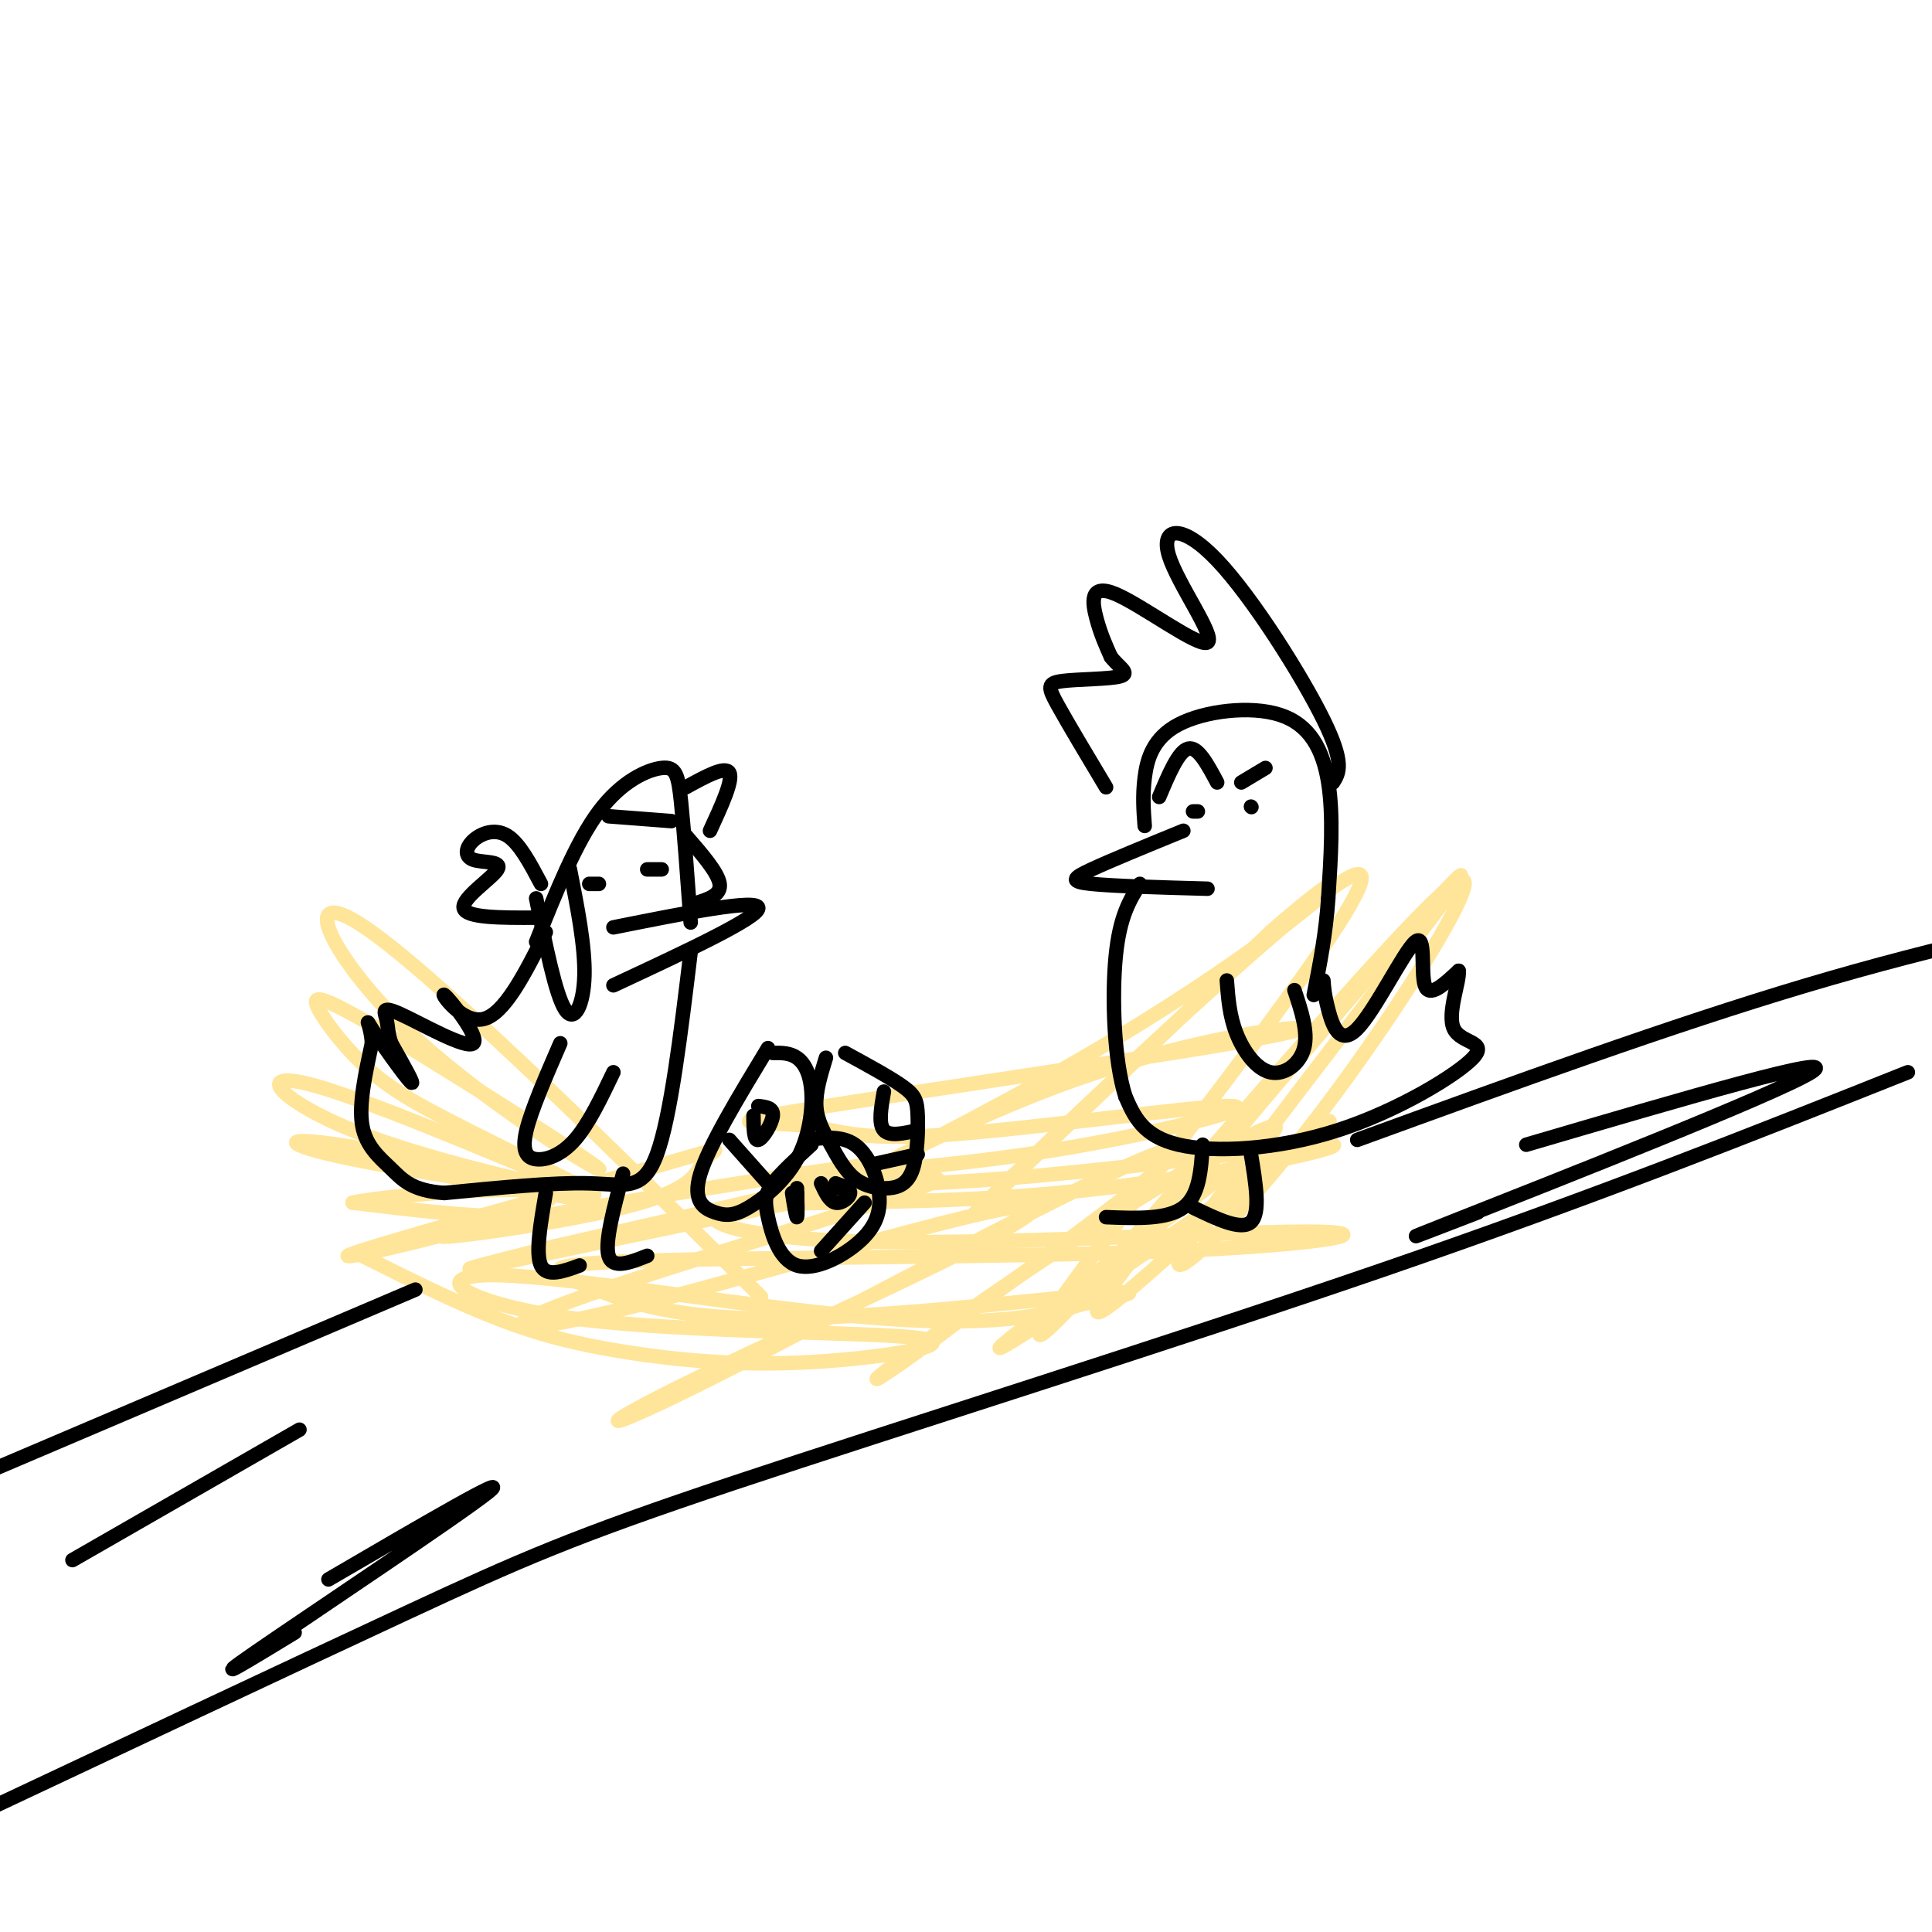 <svg viewBox='0 0 400 400' version='1.1' xmlns='http://www.w3.org/2000/svg' xmlns:xlink='http://www.w3.org/1999/xlink'><g fill='none' stroke='rgb(255,229,153)' stroke-width='3' stroke-linecap='round' stroke-linejoin='round'><path d='M147,258c8.800,8.748 17.600,17.495 2,2c-15.600,-15.495 -55.599,-55.234 -72,-67c-16.401,-11.766 -9.203,4.439 7,20c16.203,15.561 41.411,30.476 40,29c-1.411,-1.476 -29.440,-19.344 -44,-28c-14.560,-8.656 -15.651,-8.100 -14,-5c1.651,3.100 6.043,8.743 11,13c4.957,4.257 10.478,7.129 16,10'/><path d='M93,232c12.346,6.368 35.211,17.290 29,15c-6.211,-2.290 -41.498,-17.790 -56,-22c-14.502,-4.210 -8.220,2.870 7,9c15.220,6.130 39.376,11.309 38,11c-1.376,-0.309 -28.286,-6.105 -41,-8c-12.714,-1.895 -11.233,0.111 3,3c14.233,2.889 41.216,6.663 49,9c7.784,2.337 -3.633,3.239 -15,3c-11.367,-0.239 -22.683,-1.620 -34,-3'/><path d='M73,249c7.531,-1.694 43.357,-4.430 41,-1c-2.357,3.430 -42.897,13.024 -42,12c0.897,-1.024 43.230,-12.668 62,-18c18.770,-5.332 13.977,-4.351 12,-2c-1.977,2.351 -1.138,6.074 -17,10c-15.862,3.926 -48.424,8.057 -34,5c14.424,-3.057 75.836,-13.302 87,-14c11.164,-0.698 -27.918,8.151 -67,17'/><path d='M115,258c-17.413,4.402 -27.444,6.908 -4,2c23.444,-4.908 80.365,-17.231 83,-16c2.635,1.231 -49.017,16.014 -72,24c-22.983,7.986 -17.299,9.173 11,2c28.299,-7.173 79.213,-22.707 81,-20c1.787,2.707 -45.552,23.653 -69,35c-23.448,11.347 -23.005,13.093 3,0c26.005,-13.093 77.573,-41.027 91,-46c13.427,-4.973 -11.286,13.013 -36,31'/><path d='M203,270c-12.029,9.475 -24.101,17.661 -21,15c3.101,-2.661 21.374,-16.169 43,-30c21.626,-13.831 46.604,-27.984 37,-19c-9.604,8.984 -53.790,41.107 -55,43c-1.210,1.893 40.557,-26.443 58,-39c17.443,-12.557 10.562,-9.335 -5,4c-15.562,13.335 -39.805,36.782 -31,24c8.805,-12.782 50.659,-61.795 66,-79c15.341,-17.205 4.171,-2.603 -7,12'/><path d='M288,201c-11.807,15.623 -37.823,48.680 -43,58c-5.177,9.320 10.487,-5.096 28,-28c17.513,-22.904 36.876,-54.296 28,-48c-8.876,6.296 -45.992,50.278 -67,74c-21.008,23.722 -25.909,27.183 -7,2c18.909,-25.183 61.629,-79.011 54,-78c-7.629,1.011 -65.608,56.860 -77,68c-11.392,11.140 23.804,-22.430 59,-56'/><path d='M263,193c13.102,-11.555 16.357,-12.441 10,-7c-6.357,5.441 -22.327,17.211 -42,29c-19.673,11.789 -43.048,23.598 -46,25c-2.952,1.402 14.518,-7.604 31,-14c16.482,-6.396 31.977,-10.181 43,-12c11.023,-1.819 17.573,-1.670 -4,2c-21.573,3.670 -71.271,10.862 -90,14c-18.729,3.138 -6.491,2.222 1,3c7.491,0.778 10.235,3.250 29,2c18.765,-1.250 53.552,-6.221 60,-6c6.448,0.221 -15.443,5.635 -36,9c-20.557,3.365 -39.778,4.683 -59,6'/><path d='M160,244c-3.017,1.512 18.940,2.291 48,0c29.060,-2.291 65.223,-7.652 68,-7c2.777,0.652 -27.833,7.317 -57,10c-29.167,2.683 -56.891,1.385 -67,3c-10.109,1.615 -2.603,6.142 25,7c27.603,0.858 75.302,-1.952 93,-2c17.698,-0.048 5.393,2.667 -27,4c-32.393,1.333 -84.876,1.282 -109,2c-24.124,0.718 -19.889,2.203 -13,5c6.889,2.797 16.432,6.907 38,7c21.568,0.093 55.162,-3.831 68,-5c12.838,-1.169 4.919,0.415 -3,2'/><path d='M224,270c-4.960,1.670 -15.860,4.845 -41,3c-25.140,-1.845 -64.519,-8.712 -80,-9c-15.481,-0.288 -7.063,6.001 16,9c23.063,2.999 60.771,2.707 71,4c10.229,1.293 -7.021,4.171 -22,5c-14.979,0.829 -27.687,-0.392 -38,-2c-10.313,-1.608 -18.232,-3.602 -27,-7c-8.768,-3.398 -18.384,-8.199 -28,-13'/></g>
<g fill='none' stroke='rgb(0,0,0)' stroke-width='3' stroke-linecap='round' stroke-linejoin='round'><path d='M159,217c-6.118,10.107 -12.236,20.215 -14,26c-1.764,5.785 0.826,7.249 3,8c2.174,0.751 3.930,0.790 7,-1c3.070,-1.790 7.452,-5.408 10,-10c2.548,-4.592 3.263,-10.160 3,-14c-0.263,-3.840 -1.504,-5.954 -3,-7c-1.496,-1.046 -3.248,-1.023 -5,-1'/><path d='M171,219c-1.080,3.514 -2.160,7.027 -2,10c0.160,2.973 1.560,5.404 3,8c1.440,2.596 2.919,5.355 5,7c2.081,1.645 4.762,2.176 7,2c2.238,-0.176 4.033,-1.057 5,-4c0.967,-2.943 1.107,-7.946 1,-11c-0.107,-3.054 -0.459,-4.158 -3,-6c-2.541,-1.842 -7.270,-4.421 -12,-7'/><path d='M168,237c-3.181,2.916 -6.362,5.833 -8,8c-1.638,2.167 -1.732,3.585 -1,7c0.732,3.415 2.290,8.827 6,10c3.710,1.173 9.572,-1.892 13,-5c3.428,-3.108 4.423,-6.260 4,-10c-0.423,-3.740 -2.264,-8.069 -5,-10c-2.736,-1.931 -6.368,-1.466 -10,-1'/><path d='M165,248c0.000,0.000 0.000,-1.000 0,-1'/><path d='M173,246c0.000,0.000 1.000,0.000 1,0'/><path d='M170,259c0.000,0.000 9.000,-10.000 9,-10'/><path d='M156,231c0.022,2.622 0.044,5.244 1,5c0.956,-0.244 2.844,-3.356 3,-5c0.156,-1.644 -1.422,-1.822 -3,-2'/><path d='M183,226c-0.583,3.333 -1.167,6.667 0,8c1.167,1.333 4.083,0.667 7,0'/><path d='M181,241c0.000,0.000 9.000,-2.000 9,-2'/><path d='M159,245c0.000,0.000 -8.000,-9.000 -8,-9'/><path d='M164,247c0.417,2.583 0.833,5.167 1,5c0.167,-0.167 0.083,-3.083 0,-6'/><path d='M170,245c0.867,1.867 1.733,3.733 3,4c1.267,0.267 2.933,-1.067 3,-2c0.067,-0.933 -1.467,-1.467 -3,-2'/><path d='M86,267c0.000,0.000 -108.000,46.000 -108,46'/><path d='M281,236c32.500,-11.833 65.000,-23.667 93,-32c28.000,-8.333 51.500,-13.167 75,-18'/><path d='M395,222c-32.351,12.881 -64.702,25.762 -109,41c-44.298,15.238 -100.542,32.833 -134,44c-33.458,11.167 -44.131,15.905 -68,27c-23.869,11.095 -60.935,28.548 -98,46'/><path d='M15,323c0.000,0.000 47.000,-27.000 47,-27'/><path d='M68,327c19.444,-11.356 38.889,-22.711 33,-18c-5.889,4.711 -37.111,25.489 -48,33c-10.889,7.511 -1.444,1.756 8,-4'/><path d='M306,251c-10.578,4.089 -21.156,8.178 -3,1c18.156,-7.178 65.044,-25.622 72,-30c6.956,-4.378 -26.022,5.311 -59,15'/><path d='M111,195c4.131,-10.333 8.262,-20.667 13,-27c4.738,-6.333 10.083,-8.667 13,-9c2.917,-0.333 3.405,1.333 4,7c0.595,5.667 1.298,15.333 2,25'/><path d='M122,183c0.000,0.000 2.000,0.000 2,0'/><path d='M134,180c0.000,0.000 3.000,0.000 3,0'/><path d='M127,192c15.000,-3.000 30.000,-6.000 30,-4c0.000,2.000 -15.000,9.000 -30,16'/><path d='M116,216c-2.994,6.893 -5.988,13.786 -7,18c-1.012,4.214 -0.042,5.750 2,6c2.042,0.250 5.155,-0.786 8,-4c2.845,-3.214 5.423,-8.607 8,-14'/><path d='M143,197c-2.067,17.111 -4.133,34.222 -7,42c-2.867,7.778 -6.533,6.222 -14,6c-7.467,-0.222 -18.733,0.889 -30,2'/><path d='M92,247c-6.750,-0.488 -8.625,-2.708 -11,-5c-2.375,-2.292 -5.250,-4.655 -6,-9c-0.750,-4.345 0.625,-10.673 2,-17'/><path d='M77,216c-0.214,-4.060 -1.750,-5.708 0,-3c1.750,2.708 6.786,9.774 8,11c1.214,1.226 -1.393,-3.387 -4,-8'/><path d='M81,216c-0.751,-2.158 -0.629,-3.555 -1,-5c-0.371,-1.445 -1.235,-2.940 3,-1c4.235,1.940 13.568,7.314 15,6c1.432,-1.314 -5.038,-9.315 -6,-10c-0.962,-0.685 3.582,5.947 8,5c4.418,-0.947 8.709,-9.474 13,-18'/><path d='M129,243c-1.917,7.083 -3.833,14.167 -3,17c0.833,2.833 4.417,1.417 8,0'/><path d='M113,247c-1.083,6.250 -2.167,12.500 -1,15c1.167,2.500 4.583,1.250 8,0'/><path d='M245,172c-7.489,3.067 -14.978,6.133 -19,8c-4.022,1.867 -4.578,2.533 0,3c4.578,0.467 14.289,0.733 24,1'/><path d='M248,168c0.000,0.000 -1.000,0.000 -1,0'/><path d='M259,167c0.000,0.000 0.100,0.100 0.1,0.1'/><path d='M240,165c2.000,-4.750 4.000,-9.500 6,-10c2.000,-0.500 4.000,3.250 6,7'/><path d='M257,162c0.000,0.000 5.000,-3.000 5,-3'/><path d='M237,171c-0.236,-3.115 -0.472,-6.230 0,-10c0.472,-3.770 1.652,-8.196 7,-11c5.348,-2.804 14.863,-3.986 21,-2c6.137,1.986 8.896,7.139 10,14c1.104,6.861 0.552,15.431 0,24'/><path d='M275,186c-0.500,7.333 -1.750,13.667 -3,20'/><path d='M254,203c0.274,3.667 0.548,7.333 2,11c1.452,3.667 4.083,7.333 7,8c2.917,0.667 6.119,-1.667 7,-5c0.881,-3.333 -0.560,-7.667 -2,-12'/><path d='M274,203c0.102,1.461 0.204,2.922 1,6c0.796,3.078 2.285,7.774 6,4c3.715,-3.774 9.654,-16.016 12,-18c2.346,-1.984 1.099,6.290 2,9c0.901,2.710 3.951,-0.145 7,-3'/><path d='M302,201c0.291,2.112 -2.483,8.892 -1,12c1.483,3.108 7.222,2.544 4,6c-3.222,3.456 -15.406,10.930 -28,15c-12.594,4.070 -25.598,4.734 -33,3c-7.402,-1.734 -9.201,-5.867 -11,-10'/><path d='M233,227c-2.378,-7.333 -2.822,-20.667 -2,-29c0.822,-8.333 2.911,-11.667 5,-15'/><path d='M249,237c-0.333,5.250 -0.667,10.500 -4,13c-3.333,2.500 -9.667,2.250 -16,2'/><path d='M259,239c1.000,6.083 2.000,12.167 0,14c-2.000,1.833 -7.000,-0.583 -12,-3'/><path d='M276,162c1.239,-1.958 2.478,-3.915 -2,-13c-4.478,-9.085 -14.673,-25.297 -22,-33c-7.327,-7.703 -11.787,-6.898 -10,-1c1.787,5.898 9.819,16.890 8,18c-1.819,1.110 -13.490,-7.663 -19,-10c-5.510,-2.337 -4.860,1.761 -4,5c0.860,3.239 1.930,5.620 3,8'/><path d='M230,136c1.596,2.108 4.088,3.380 2,4c-2.088,0.620 -8.754,0.590 -12,1c-3.246,0.410 -3.070,1.260 -1,5c2.070,3.740 6.035,10.370 10,17'/><path d='M112,183c-2.228,-4.218 -4.456,-8.437 -7,-10c-2.544,-1.563 -5.406,-0.471 -7,1c-1.594,1.471 -1.922,3.322 0,4c1.922,0.678 6.094,0.182 5,2c-1.094,1.818 -7.456,5.948 -7,8c0.456,2.052 7.728,2.026 15,2'/><path d='M118,180c1.578,8.000 3.156,16.000 3,22c-0.156,6.000 -2.044,10.000 -4,7c-1.956,-3.000 -3.978,-13.000 -6,-23'/><path d='M144,187c2.667,-0.833 5.333,-1.667 5,-4c-0.333,-2.333 -3.667,-6.167 -7,-10'/><path d='M147,172c2.417,-5.250 4.833,-10.500 4,-12c-0.833,-1.500 -4.917,0.750 -9,3'/><path d='M139,170c0.000,0.000 -13.000,-1.000 -13,-1'/></g>
</svg>